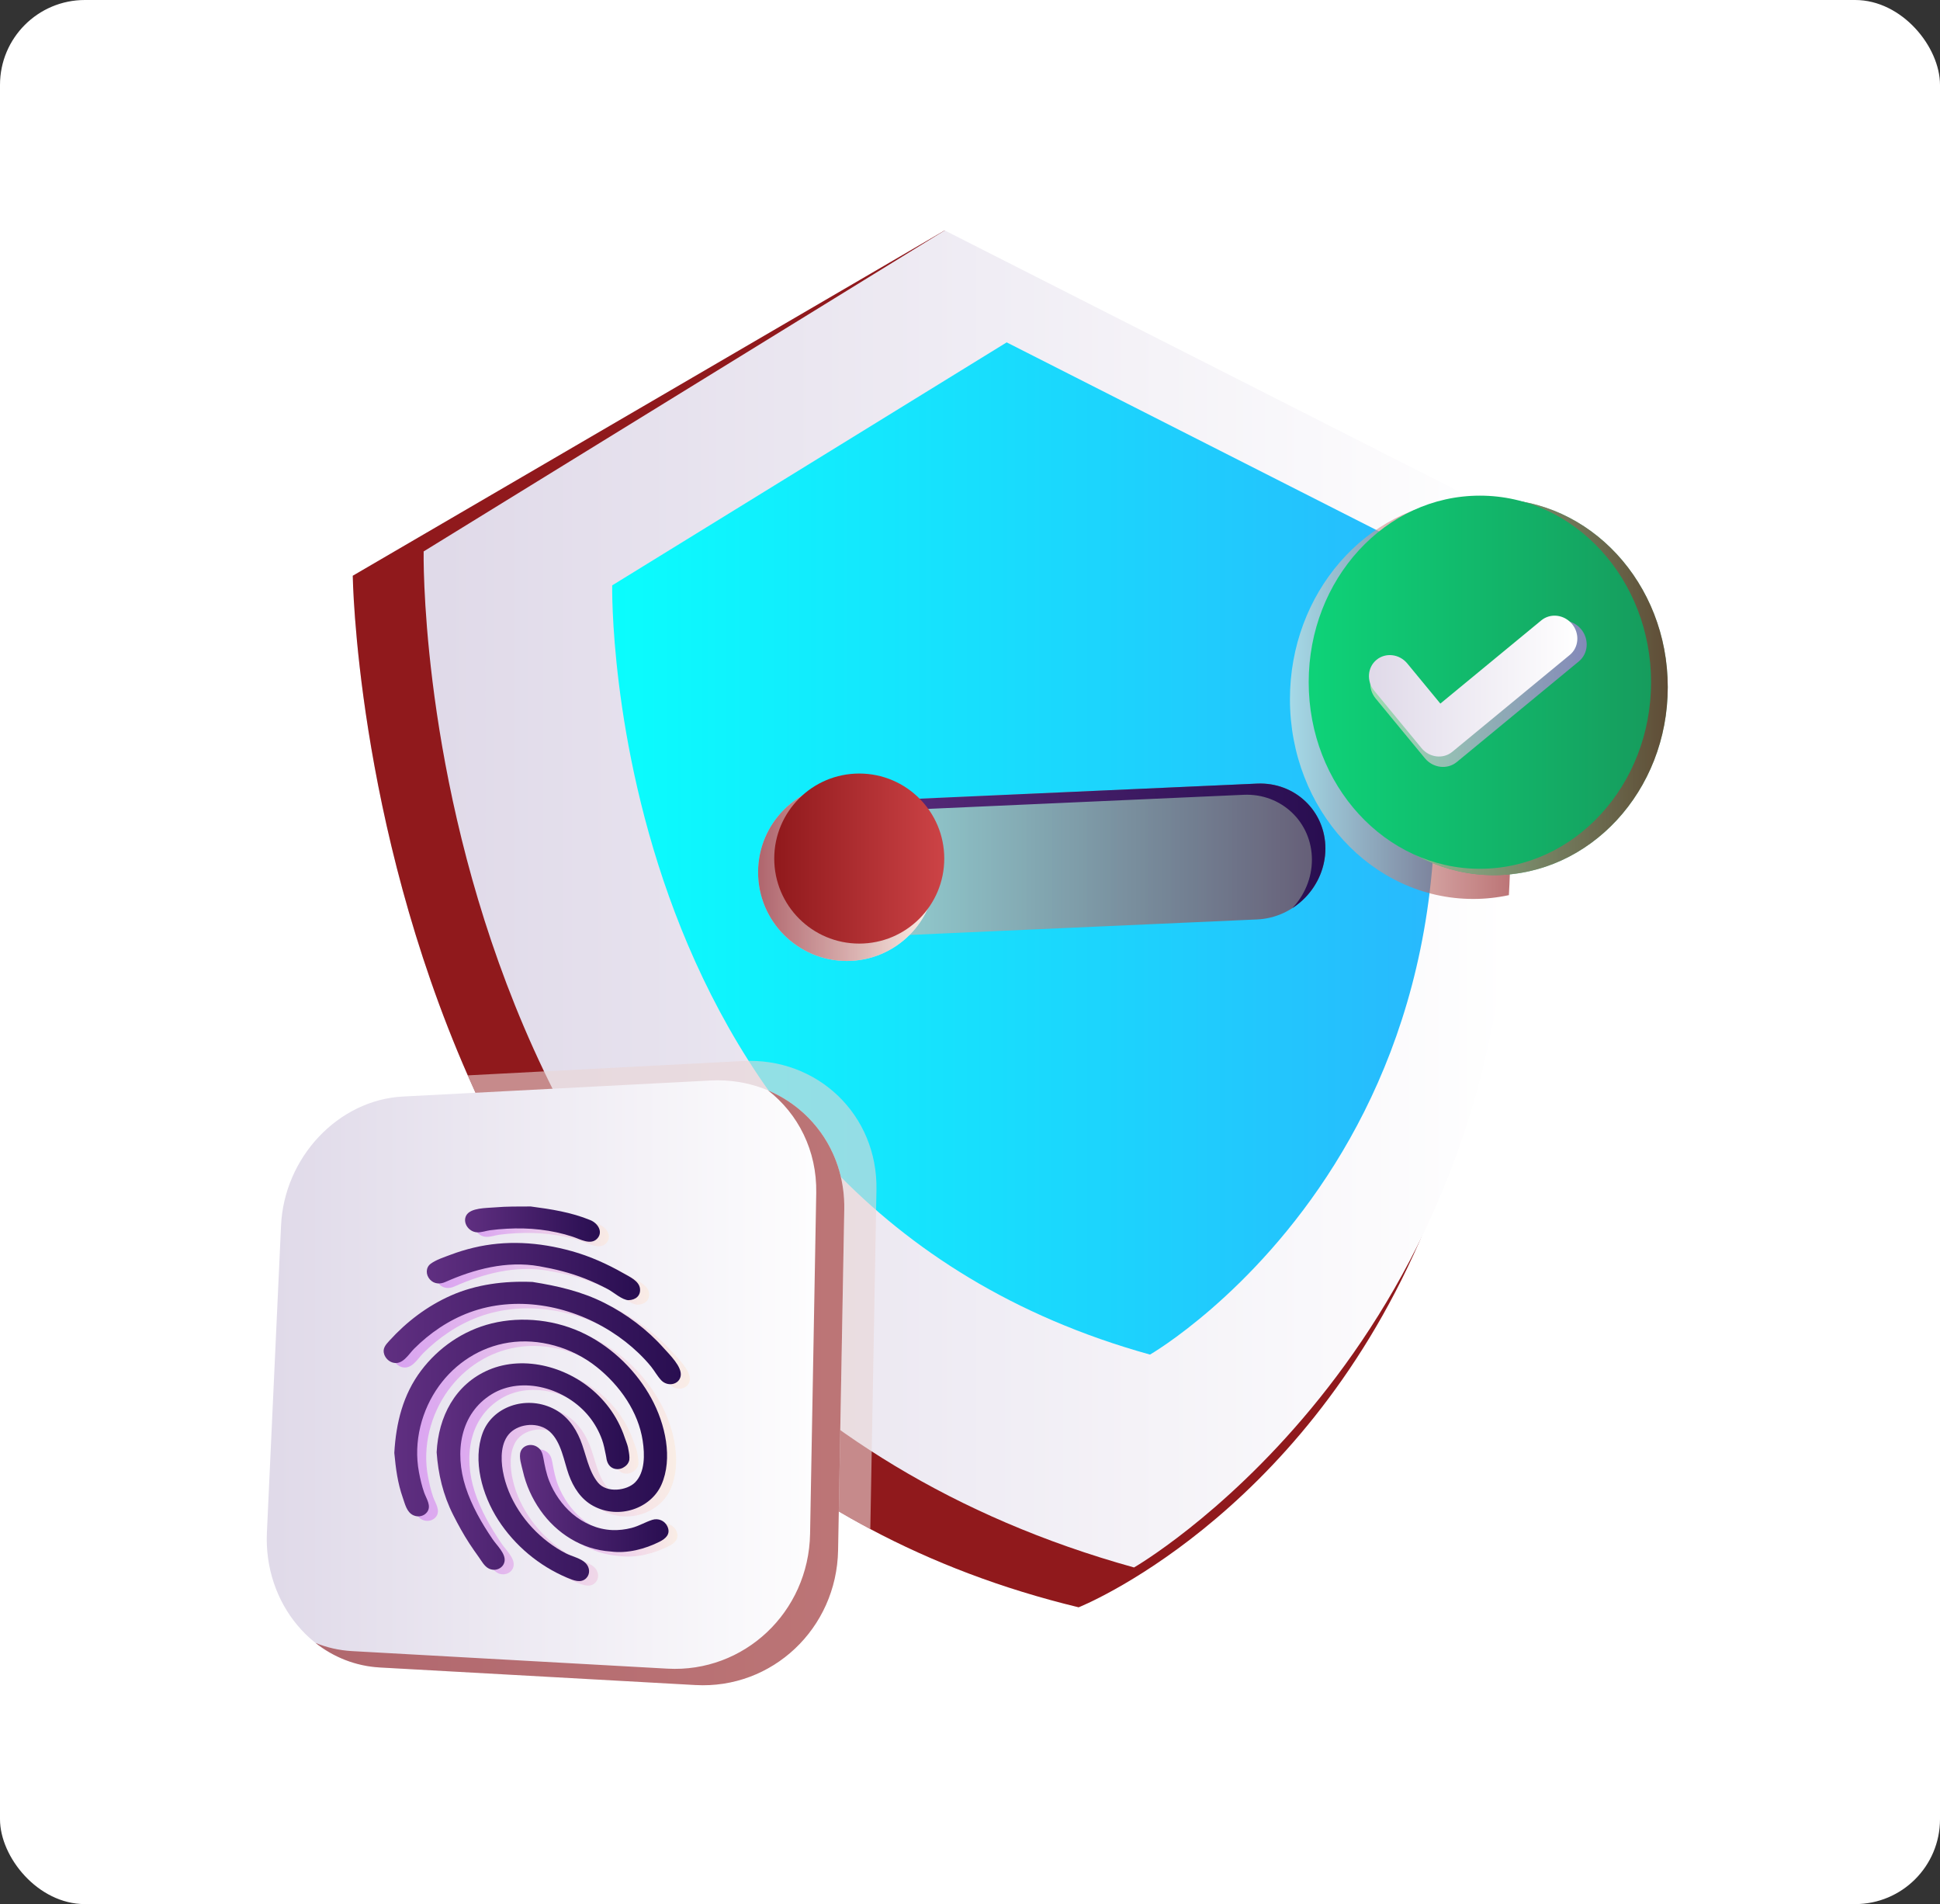 <svg xmlns="http://www.w3.org/2000/svg" width="160" height="157" viewBox="0 0 160 157" fill="none"><rect x="0" y="0" width="160" height="157" fill="#333333" stroke="none"/><rect width="160" height="157" rx="7" fill="white"></rect><path d="M77.911 19L29.094 47.473C29.094 47.473 30.006 118.291 88.96 132.527C88.96 132.527 106.993 125.387 117.05 102.4C127.107 79.414 77.911 19 77.911 19Z" fill="url(#paint0_linear_1260_12073)"></path><path d="M117.05 102.402C106.993 125.388 88.96 132.528 88.96 132.528C82.578 130.987 76.875 128.783 71.78 126.076C54.952 117.136 44.757 102.726 38.579 88.669C29.354 67.676 29.094 47.473 29.094 47.473L77.91 19C77.91 19 127.107 79.414 117.05 102.402Z" fill="#90191C"></path><path d="M83.028 28.23L46.07 49.786C46.07 49.786 46.761 103.4 91.394 114.178C91.394 114.178 105.046 108.772 112.66 91.37C120.273 73.967 83.028 28.23 83.028 28.23Z" fill="url(#paint1_linear_1260_12073)"></path><path opacity="0.6" d="M83.028 28.23L46.07 49.786C46.07 49.786 46.761 103.4 91.394 114.178C91.394 114.178 105.046 108.772 112.66 91.37C120.273 73.967 83.028 28.23 83.028 28.23Z" fill="url(#paint2_linear_1260_12073)"></path><path d="M124.445 73.808C122.213 112.734 93.528 129.243 93.528 129.243C33.661 112.634 34.94 45.467 34.94 45.467L77.915 19L120.357 40.538C120.423 40.767 120.486 40.996 120.549 41.223C123.957 53.476 124.988 64.309 124.445 73.808Z" fill="url(#paint3_linear_1260_12073)"></path><path d="M83.026 28.23L50.49 48.266C50.49 48.266 49.523 99.116 94.846 111.691C94.846 111.691 128.7 92.207 115.158 44.535L83.026 28.23Z" fill="url(#paint4_linear_1260_12073)"></path><path opacity="0.6" d="M103.678 75.812L69.743 77.326C66.632 77.465 64.109 75.07 64.109 71.977C64.109 68.884 66.632 66.264 69.743 66.126L103.678 64.611C106.789 64.472 109.311 66.867 109.311 69.96C109.311 73.053 106.789 75.673 103.678 75.812Z" fill="url(#paint5_linear_1260_12073)"></path><path d="M109.31 69.96C109.31 71.507 108.679 72.934 107.661 73.995C107.337 74.33 106.976 74.628 106.582 74.883C107.581 73.828 108.199 72.411 108.199 70.883C108.199 67.79 105.677 65.394 102.567 65.534L68.632 67.049C67.571 67.095 66.578 67.432 65.731 67.976C65.74 67.965 65.751 67.955 65.76 67.944C66.778 66.885 68.188 66.196 69.744 66.126L103.678 64.612C106.788 64.473 109.31 66.868 109.31 69.96Z" fill="url(#paint6_linear_1260_12073)"></path><path opacity="0.6" d="M72.285 98.114L71.779 126.076C54.951 117.136 44.756 102.725 38.578 88.668L61.257 87.486C67.394 87.166 72.399 91.903 72.285 98.114Z" fill="#E9D6D6"></path><path d="M69.838 79.236C73.878 79.236 77.153 75.96 77.153 71.921C77.153 67.88 73.878 64.606 69.838 64.606C65.799 64.606 62.523 67.88 62.523 71.921C62.523 75.96 65.799 79.236 69.838 79.236Z" fill="url(#paint7_linear_1260_12073)"></path><path opacity="0.6" d="M69.838 79.236C73.878 79.236 77.153 75.96 77.153 71.921C77.153 67.88 73.878 64.606 69.838 64.606C65.799 64.606 62.523 67.88 62.523 71.921C62.523 75.96 65.799 79.236 69.838 79.236Z" fill="url(#paint8_linear_1260_12073)"></path><path d="M70.867 77.803C74.739 77.803 77.878 74.665 77.878 70.792C77.878 66.92 74.739 63.781 70.867 63.781C66.995 63.781 63.855 66.92 63.855 70.792C63.855 74.665 66.995 77.803 70.867 77.803Z" fill="url(#paint9_linear_1260_12073)"></path><path d="M57.361 138.938L31.333 137.49C25.861 137.186 21.744 132.195 22.012 126.373L23.18 101.043C23.439 95.433 27.886 90.692 33.231 90.413L58.603 89.091C64.74 88.771 69.745 93.507 69.632 99.719L69.123 127.823C69.005 134.296 63.668 139.289 57.361 138.938Z" fill="url(#paint10_linear_1260_12073)"></path><path opacity="0.6" d="M69.631 99.719L69.121 127.824C69.004 134.296 63.667 139.29 57.359 138.938L31.332 137.49C29.329 137.379 27.507 136.639 26.016 135.463C26.952 135.845 27.961 136.079 29.022 136.139L55.047 137.587C61.355 137.937 66.694 132.945 66.811 126.471L67.319 98.366C67.382 94.863 65.819 91.831 63.343 89.908C67.112 91.5 69.711 95.224 69.631 99.719Z" fill="#90191C"></path><g opacity="0.6"><path d="M47.419 128.454C46.913 128.196 46.427 127.884 45.973 127.541C44.054 126.092 42.626 123.939 42.22 121.677C42.029 120.615 42.044 119.261 42.836 118.499C43.613 117.75 45.168 117.586 46.094 118.424C47.049 119.287 47.253 120.858 47.657 121.974C48.029 123 48.65 123.989 49.673 124.542C51.796 125.69 54.433 124.742 55.296 122.795C56.25 120.64 55.63 117.796 54.458 115.655C53.267 113.477 51.353 111.569 49.09 110.416C46.669 109.182 43.798 108.88 41.301 109.493C38.92 110.078 36.884 111.516 35.474 113.388C33.986 115.363 33.41 117.685 33.266 120.168C33.386 121.437 33.533 122.636 33.97 123.873C34.146 124.368 34.282 125.057 34.835 125.312C35.249 125.503 35.726 125.382 35.971 125.051C36.347 124.543 35.912 123.96 35.724 123.428C35.532 122.884 35.407 122.32 35.3 121.761C34.821 119.245 35.53 116.615 36.955 114.647C38.295 112.796 40.316 111.446 42.702 111.075C45.178 110.689 47.913 111.457 49.953 113.083C51.894 114.632 53.39 116.8 53.751 119.161C53.924 120.295 53.956 121.758 53.127 122.601C52.46 123.279 50.791 123.512 50.059 122.615C49.262 121.637 49.07 120.217 48.613 119.1C48.165 118.006 47.461 117.04 46.337 116.498C44.07 115.405 41.332 116.379 40.545 118.546C39.728 120.796 40.485 123.606 41.839 125.705C43.186 127.794 45.191 129.482 47.512 130.459C48.045 130.683 48.658 130.941 49.097 130.5C49.425 130.17 49.406 129.628 49.053 129.262C48.659 128.855 47.917 128.707 47.419 128.454Z" fill="url(#paint11_linear_1260_12073)"></path><path d="M39.15 122.994C38.214 120.109 38.692 116.92 41.314 115.322C43.809 113.8 47.457 114.819 49.36 117.211C49.807 117.774 50.155 118.409 50.395 119.068C50.545 119.483 50.62 119.906 50.709 120.331C50.72 120.384 50.732 120.461 50.75 120.548C50.791 120.94 50.984 121.405 51.509 121.494C51.806 121.545 52.083 121.451 52.291 121.29C52.436 121.189 52.563 121.029 52.621 120.851C52.622 120.849 52.623 120.848 52.623 120.846C52.624 120.845 52.624 120.844 52.624 120.843C52.625 120.84 52.626 120.837 52.627 120.833C52.631 120.82 52.635 120.806 52.638 120.791C52.639 120.787 52.64 120.784 52.64 120.78C52.642 120.771 52.644 120.761 52.646 120.75C52.647 120.742 52.649 120.733 52.65 120.725C52.679 120.493 52.627 120.153 52.572 119.888C52.557 119.763 52.519 119.622 52.475 119.482L52.475 119.482C52.404 119.26 52.316 119.045 52.273 118.914C52.123 118.46 51.93 118.014 51.703 117.584C51.291 116.806 50.753 116.083 50.117 115.45C47.744 113.084 43.998 112.072 41.059 113.323C38.27 114.51 36.899 117.205 36.758 120.119C36.885 121.912 37.28 123.62 38.127 125.293C38.534 126.097 38.969 126.891 39.467 127.653C39.712 128.029 39.972 128.398 40.235 128.765C40.466 129.086 40.688 129.519 41.06 129.705C41.621 129.986 42.278 129.666 42.361 129.097C42.454 128.467 41.729 127.807 41.382 127.298C40.459 125.947 39.645 124.519 39.15 122.994Z" fill="url(#paint12_linear_1260_12073)"></path><path d="M55.465 111.503C54.109 109.985 52.431 108.728 50.607 107.808C48.702 106.848 46.723 106.401 44.667 106.074C42.338 105.974 40.014 106.277 37.953 107.186C35.981 108.056 34.278 109.357 32.865 110.912C32.568 111.239 32.269 111.547 32.433 112.04C32.535 112.346 32.784 112.605 33.101 112.71C33.934 112.986 34.443 112.033 34.901 111.577C36.192 110.292 37.729 109.229 39.49 108.58C43.215 107.207 47.587 107.916 51.124 110.153C51.951 110.676 52.726 111.28 53.429 111.956C53.792 112.307 54.138 112.674 54.453 113.066C54.737 113.421 54.964 113.845 55.275 114.175C55.807 114.74 56.755 114.55 56.885 113.828C57.02 113.074 55.954 112.05 55.465 111.503Z" fill="url(#paint13_linear_1260_12073)"></path><path d="M37.465 106.082C39.805 105.041 42.505 104.299 45.229 104.781C46.515 105.008 47.77 105.315 49.001 105.803C49.65 106.061 50.288 106.354 50.906 106.685C51.347 106.923 52.083 107.581 52.591 107.577C53.152 107.559 53.594 107.225 53.53 106.632C53.461 105.988 52.673 105.651 52.16 105.356C50.83 104.594 49.389 103.95 47.924 103.541C45.176 102.774 42.462 102.613 39.789 103.254C39.156 103.406 38.531 103.596 37.929 103.824C37.399 104.025 36.699 104.246 36.253 104.585C35.857 104.886 35.845 105.476 36.204 105.872C36.556 106.259 37.05 106.266 37.465 106.082Z" fill="url(#paint14_linear_1260_12073)"></path><path d="M54.542 125.689C53.952 125.877 53.438 126.2 52.827 126.357C52.31 126.49 51.769 126.556 51.22 126.532C50.029 126.48 48.862 125.973 47.938 125.182C47.096 124.461 46.443 123.5 46.045 122.504C45.8 121.889 45.674 121.242 45.559 120.605C45.487 120.214 45.398 119.882 45.011 119.655C44.514 119.364 43.874 119.55 43.685 120.049C43.511 120.511 43.759 121.2 43.869 121.682C44.127 122.818 44.61 123.903 45.299 124.891C46.644 126.818 48.754 128.147 51.097 128.299C52.486 128.489 53.959 128.085 55.13 127.498C55.635 127.245 56.08 126.867 55.784 126.23C55.559 125.744 55.019 125.537 54.542 125.689Z" fill="url(#paint15_linear_1260_12073)"></path><path d="M40.076 101.981C40.445 102.005 40.824 101.856 41.184 101.808C41.635 101.748 42.093 101.71 42.551 101.685C44.365 101.586 46.215 101.762 47.997 102.352C48.61 102.555 49.435 103.042 49.965 102.536C50.517 102.009 50.1 101.252 49.439 100.979C47.852 100.324 46.175 100.069 44.515 99.852C43.523 99.855 42.532 99.841 41.549 99.927C40.871 99.987 39.553 99.947 39.2 100.59C38.882 101.17 39.378 101.937 40.076 101.981Z" fill="url(#paint16_linear_1260_12073)"></path></g><path d="M46.673 128.081C46.166 127.823 45.681 127.511 45.227 127.168C43.308 125.719 41.88 123.566 41.474 121.304C41.283 120.242 41.298 118.888 42.09 118.126C42.867 117.377 44.422 117.213 45.348 118.051C46.303 118.914 46.507 120.485 46.911 121.601C47.283 122.627 47.904 123.616 48.927 124.169C51.05 125.317 53.687 124.369 54.55 122.422C55.504 120.267 54.884 117.423 53.712 115.282C52.521 113.104 50.607 111.196 48.344 110.043C45.922 108.809 43.052 108.507 40.555 109.12C38.174 109.705 36.138 111.143 34.727 113.015C33.239 114.99 32.663 117.312 32.52 119.795C32.64 121.064 32.787 122.263 33.224 123.5C33.4 123.995 33.535 124.684 34.089 124.939C34.503 125.13 34.98 125.009 35.225 124.677C35.601 124.17 35.166 123.587 34.978 123.055C34.786 122.51 34.66 121.947 34.554 121.388C34.075 118.872 34.784 116.242 36.209 114.274C37.549 112.423 39.57 111.073 41.956 110.702C44.432 110.316 47.167 111.084 49.207 112.71C51.148 114.258 52.644 116.427 53.005 118.787C53.178 119.922 53.209 121.385 52.381 122.227C51.714 122.905 50.045 123.139 49.313 122.241C48.516 121.264 48.324 119.843 47.867 118.727C47.419 117.633 46.715 116.666 45.591 116.125C43.324 115.032 40.586 116.005 39.799 118.173C38.982 120.423 39.739 123.233 41.092 125.331C42.44 127.421 44.445 129.109 46.766 130.085C47.299 130.309 47.912 130.567 48.35 130.127C48.679 129.796 48.66 129.255 48.306 128.889C47.913 128.482 47.171 128.334 46.673 128.081Z" fill="url(#paint17_linear_1260_12073)"></path><path d="M38.404 122.621C37.468 119.737 37.946 116.547 40.568 114.949C43.063 113.427 46.711 114.446 48.614 116.838C49.061 117.401 49.409 118.036 49.648 118.695C49.799 119.11 49.874 119.533 49.963 119.958C49.974 120.011 49.986 120.088 50.004 120.175C50.045 120.567 50.238 121.032 50.763 121.121C51.06 121.172 51.337 121.078 51.545 120.917C51.69 120.816 51.817 120.656 51.875 120.478C51.876 120.476 51.877 120.474 51.877 120.473C51.877 120.472 51.878 120.471 51.878 120.47C51.879 120.467 51.88 120.463 51.881 120.46C51.885 120.447 51.889 120.432 51.892 120.418C51.893 120.414 51.894 120.411 51.894 120.407C51.896 120.398 51.898 120.388 51.9 120.377C51.901 120.369 51.903 120.36 51.904 120.352C51.933 120.12 51.88 119.78 51.826 119.515C51.811 119.39 51.773 119.249 51.729 119.109L51.729 119.109C51.658 118.887 51.57 118.672 51.527 118.541C51.377 118.086 51.184 117.64 50.957 117.211C50.545 116.433 50.007 115.71 49.371 115.077C46.998 112.711 43.252 111.699 40.313 112.95C37.524 114.137 36.153 116.832 36.012 119.746C36.139 121.539 36.534 123.247 37.381 124.92C37.788 125.724 38.223 126.518 38.72 127.279C38.966 127.656 39.226 128.025 39.489 128.391C39.72 128.713 39.942 129.146 40.314 129.332C40.875 129.612 41.532 129.293 41.615 128.724C41.708 128.094 40.983 127.434 40.635 126.925C39.713 125.574 38.899 124.146 38.404 122.621Z" fill="url(#paint18_linear_1260_12073)"></path><path d="M54.719 111.131C53.363 109.613 51.685 108.356 49.861 107.436C47.956 106.476 45.976 106.029 43.921 105.702C41.591 105.602 39.268 105.905 37.207 106.814C35.235 107.684 33.532 108.985 32.119 110.54C31.822 110.867 31.523 111.175 31.687 111.668C31.789 111.973 32.038 112.233 32.355 112.338C33.188 112.614 33.697 111.661 34.155 111.205C35.446 109.92 36.983 108.857 38.745 108.208C42.469 106.835 46.842 107.544 50.378 109.781C51.205 110.304 51.98 110.908 52.683 111.584C53.047 111.935 53.392 112.302 53.707 112.694C53.991 113.049 54.218 113.473 54.529 113.804C55.061 114.368 56.009 114.178 56.139 113.456C56.274 112.702 55.208 111.678 54.719 111.131Z" fill="url(#paint19_linear_1260_12073)"></path><path d="M36.719 105.709C39.059 104.668 41.759 103.926 44.483 104.408C45.769 104.635 47.025 104.942 48.255 105.43C48.904 105.688 49.542 105.981 50.16 106.312C50.601 106.55 51.337 107.208 51.845 107.204C52.406 107.186 52.848 106.852 52.784 106.259C52.715 105.615 51.927 105.278 51.414 104.983C50.084 104.221 48.643 103.577 47.178 103.168C44.43 102.401 41.716 102.24 39.043 102.881C38.41 103.033 37.785 103.223 37.183 103.451C36.653 103.652 35.953 103.872 35.507 104.212C35.111 104.513 35.099 105.103 35.458 105.499C35.809 105.886 36.304 105.893 36.719 105.709Z" fill="url(#paint20_linear_1260_12073)"></path><path d="M53.8 125.316C53.21 125.504 52.696 125.827 52.085 125.984C51.568 126.117 51.026 126.183 50.478 126.159C49.287 126.107 48.12 125.6 47.196 124.809C46.354 124.088 45.701 123.127 45.303 122.131C45.058 121.516 44.932 120.869 44.816 120.232C44.745 119.84 44.656 119.509 44.269 119.282C43.772 118.991 43.132 119.177 42.943 119.676C42.769 120.138 43.017 120.827 43.126 121.309C43.385 122.445 43.868 123.529 44.557 124.517C45.902 126.445 48.012 127.774 50.355 127.926C51.744 128.115 53.217 127.712 54.388 127.125C54.893 126.872 55.338 126.494 55.042 125.856C54.817 125.371 54.277 125.164 53.8 125.316Z" fill="url(#paint21_linear_1260_12073)"></path><path d="M39.33 101.608C39.699 101.632 40.078 101.483 40.438 101.435C40.889 101.375 41.347 101.337 41.805 101.312C43.619 101.213 45.469 101.389 47.251 101.979C47.864 102.182 48.689 102.669 49.218 102.163C49.771 101.635 49.353 100.879 48.693 100.606C47.106 99.951 45.428 99.696 43.769 99.478C42.776 99.482 41.786 99.468 40.803 99.554C40.125 99.614 38.807 99.574 38.454 100.217C38.136 100.797 38.632 101.564 39.33 101.608Z" fill="url(#paint22_linear_1260_12073)"></path><path opacity="0.6" d="M124.444 73.807C123.493 74.013 122.506 74.121 121.499 74.121C113.153 74.121 106.387 66.748 106.387 57.654C106.387 48.907 112.645 41.754 120.548 41.222C123.956 53.475 124.987 64.308 124.444 73.807Z" fill="url(#paint23_linear_1260_12073)"></path><path d="M123.207 72.159C131.127 72.159 137.547 65.219 137.547 56.657C137.547 48.095 131.127 41.154 123.207 41.154C115.287 41.154 108.867 48.095 108.867 56.657C108.867 65.219 115.287 72.159 123.207 72.159Z" fill="url(#paint24_linear_1260_12073)"></path><path opacity="0.6" d="M123.207 72.159C131.127 72.159 137.547 65.219 137.547 56.657C137.547 48.095 131.127 41.154 123.207 41.154C115.287 41.154 108.867 48.095 108.867 56.657C108.867 65.219 115.287 72.159 123.207 72.159Z" fill="url(#paint25_linear_1260_12073)"></path><path d="M122.052 71.635C129.849 71.635 136.17 64.747 136.17 56.251C136.17 47.755 129.849 40.868 122.052 40.868C114.255 40.868 107.934 47.755 107.934 56.251C107.934 64.747 114.255 71.635 122.052 71.635Z" fill="url(#paint26_linear_1260_12073)"></path><path opacity="0.6" d="M127.772 51.575L119.126 58.703L116.293 55.266C115.619 54.449 114.439 54.309 113.657 54.953C112.875 55.598 112.787 56.783 113.461 57.601L117.514 62.517C118.188 63.335 119.369 63.475 120.15 62.831L130.213 54.535C130.995 53.891 131.082 52.706 130.408 51.888C129.734 51.07 128.554 50.93 127.772 51.575Z" fill="url(#paint27_linear_1260_12073)"></path><path d="M127.116 51.153L118.792 58.014L116.065 54.706C115.416 53.919 114.28 53.784 113.527 54.405C112.774 55.025 112.69 56.166 113.339 56.953L117.241 61.687C117.89 62.474 119.026 62.609 119.779 61.988L129.466 54.003C130.218 53.382 130.303 52.241 129.654 51.454C129.005 50.667 127.869 50.532 127.116 51.153Z" fill="url(#paint28_linear_1260_12073)"></path><defs><linearGradient id="paint0_linear_1260_12073" x1="29.094" y1="75.764" x2="118.406" y2="75.764" gradientUnits="userSpaceOnUse"><stop offset="0.017" stop-color="#E0DAE9"></stop><stop offset="1" stop-color="white"></stop></linearGradient><linearGradient id="paint1_linear_1260_12073" x1="46.07" y1="71.204" x2="113.686" y2="71.204" gradientUnits="userSpaceOnUse"><stop stop-color="#0AFDFD"></stop><stop offset="0.994" stop-color="#28B9FD"></stop></linearGradient><linearGradient id="paint2_linear_1260_12073" x1="46.07" y1="71.204" x2="113.686" y2="71.204" gradientUnits="userSpaceOnUse"><stop stop-color="#FCE8D9"></stop><stop offset="0.994" stop-color="#CF77F2"></stop></linearGradient><linearGradient id="paint3_linear_1260_12073" x1="34.938" y1="74.121" x2="124.582" y2="74.121" gradientUnits="userSpaceOnUse"><stop offset="0.017" stop-color="#E0DAE9"></stop><stop offset="1" stop-color="white"></stop></linearGradient><linearGradient id="paint4_linear_1260_12073" x1="50.488" y1="69.96" x2="118.356" y2="69.96" gradientUnits="userSpaceOnUse"><stop stop-color="#0AFDFD"></stop><stop offset="0.994" stop-color="#28B9FD"></stop></linearGradient><linearGradient id="paint5_linear_1260_12073" x1="64.109" y1="70.969" x2="109.311" y2="70.969" gradientUnits="userSpaceOnUse"><stop stop-color="#FCE8D9"></stop><stop offset="0.994" stop-color="#90191C"></stop></linearGradient><linearGradient id="paint6_linear_1260_12073" x1="65.73" y1="69.745" x2="109.31" y2="69.745" gradientUnits="userSpaceOnUse"><stop stop-color="#602F81"></stop><stop offset="0.994" stop-color="#290E51"></stop></linearGradient><linearGradient id="paint7_linear_1260_12073" x1="62.523" y1="71.921" x2="77.153" y2="71.921" gradientUnits="userSpaceOnUse"><stop offset="0.017" stop-color="#E0DAE9"></stop><stop offset="1" stop-color="white"></stop></linearGradient><linearGradient id="paint8_linear_1260_12073" x1="62.523" y1="71.921" x2="77.153" y2="71.921" gradientUnits="userSpaceOnUse"><stop offset="0.006" stop-color="#90191C"></stop><stop offset="1" stop-color="#FCE8D9"></stop></linearGradient><linearGradient id="paint9_linear_1260_12073" x1="63.855" y1="70.792" x2="77.878" y2="70.792" gradientUnits="userSpaceOnUse"><stop stop-color="#90191C"></stop><stop offset="1" stop-color="#CC4346"></stop></linearGradient><linearGradient id="paint10_linear_1260_12073" x1="22" y1="114.015" x2="69.634" y2="114.015" gradientUnits="userSpaceOnUse"><stop offset="0.017" stop-color="#E0DAE9"></stop><stop offset="1" stop-color="white"></stop></linearGradient><linearGradient id="paint11_linear_1260_12073" x1="33.266" y1="119.963" x2="55.763" y2="119.963" gradientUnits="userSpaceOnUse"><stop offset="0.006" stop-color="#CF77F2"></stop><stop offset="1" stop-color="#FCE8D9"></stop></linearGradient><linearGradient id="paint12_linear_1260_12073" x1="36.758" y1="121.296" x2="52.658" y2="121.296" gradientUnits="userSpaceOnUse"><stop offset="0.006" stop-color="#CF77F2"></stop><stop offset="1" stop-color="#FCE8D9"></stop></linearGradient><linearGradient id="paint13_linear_1260_12073" x1="32.387" y1="110.28" x2="56.897" y2="110.28" gradientUnits="userSpaceOnUse"><stop offset="0.006" stop-color="#CF77F2"></stop><stop offset="1" stop-color="#FCE8D9"></stop></linearGradient><linearGradient id="paint14_linear_1260_12073" x1="35.945" y1="105.217" x2="53.536" y2="105.217" gradientUnits="userSpaceOnUse"><stop offset="0.006" stop-color="#CF77F2"></stop><stop offset="1" stop-color="#FCE8D9"></stop></linearGradient><linearGradient id="paint15_linear_1260_12073" x1="43.625" y1="123.932" x2="55.879" y2="123.932" gradientUnits="userSpaceOnUse"><stop offset="0.006" stop-color="#CF77F2"></stop><stop offset="1" stop-color="#FCE8D9"></stop></linearGradient><linearGradient id="paint16_linear_1260_12073" x1="39.102" y1="101.305" x2="50.221" y2="101.305" gradientUnits="userSpaceOnUse"><stop offset="0.006" stop-color="#CF77F2"></stop><stop offset="1" stop-color="#FCE8D9"></stop></linearGradient><linearGradient id="paint17_linear_1260_12073" x1="32.52" y1="119.59" x2="55.017" y2="119.59" gradientUnits="userSpaceOnUse"><stop stop-color="#602F81"></stop><stop offset="0.994" stop-color="#290E51"></stop></linearGradient><linearGradient id="paint18_linear_1260_12073" x1="36.012" y1="120.923" x2="51.912" y2="120.923" gradientUnits="userSpaceOnUse"><stop stop-color="#602F81"></stop><stop offset="0.994" stop-color="#290E51"></stop></linearGradient><linearGradient id="paint19_linear_1260_12073" x1="31.64" y1="109.908" x2="56.15" y2="109.908" gradientUnits="userSpaceOnUse"><stop stop-color="#602F81"></stop><stop offset="0.994" stop-color="#290E51"></stop></linearGradient><linearGradient id="paint20_linear_1260_12073" x1="35.199" y1="104.844" x2="52.79" y2="104.844" gradientUnits="userSpaceOnUse"><stop stop-color="#602F81"></stop><stop offset="0.994" stop-color="#290E51"></stop></linearGradient><linearGradient id="paint21_linear_1260_12073" x1="42.883" y1="123.559" x2="55.137" y2="123.559" gradientUnits="userSpaceOnUse"><stop stop-color="#602F81"></stop><stop offset="0.994" stop-color="#290E51"></stop></linearGradient><linearGradient id="paint22_linear_1260_12073" x1="38.355" y1="100.932" x2="49.475" y2="100.932" gradientUnits="userSpaceOnUse"><stop stop-color="#602F81"></stop><stop offset="0.994" stop-color="#290E51"></stop></linearGradient><linearGradient id="paint23_linear_1260_12073" x1="106.387" y1="57.671" x2="124.581" y2="57.671" gradientUnits="userSpaceOnUse"><stop stop-color="#FCE8D9"></stop><stop offset="0.994" stop-color="#90191C"></stop></linearGradient><linearGradient id="paint24_linear_1260_12073" x1="108.867" y1="56.657" x2="137.547" y2="56.657" gradientUnits="userSpaceOnUse"><stop offset="0.017" stop-color="#0ED278"></stop><stop offset="1" stop-color="#169C5D"></stop></linearGradient><linearGradient id="paint25_linear_1260_12073" x1="108.867" y1="56.657" x2="137.547" y2="56.657" gradientUnits="userSpaceOnUse"><stop stop-color="#FCE8D9"></stop><stop offset="0.994" stop-color="#90191C"></stop></linearGradient><linearGradient id="paint26_linear_1260_12073" x1="107.934" y1="56.251" x2="136.17" y2="56.251" gradientUnits="userSpaceOnUse"><stop offset="0.017" stop-color="#0ED278"></stop><stop offset="1" stop-color="#169C5D"></stop></linearGradient><linearGradient id="paint27_linear_1260_12073" x1="113.008" y1="57.203" x2="130.862" y2="57.203" gradientUnits="userSpaceOnUse"><stop stop-color="#FCE8D9"></stop><stop offset="0.994" stop-color="#CF77F2"></stop></linearGradient><linearGradient id="paint28_linear_1260_12073" x1="112.902" y1="56.57" x2="130.09" y2="56.57" gradientUnits="userSpaceOnUse"><stop offset="0.017" stop-color="#E0DAE9"></stop><stop offset="1" stop-color="white"></stop></linearGradient></defs></svg>